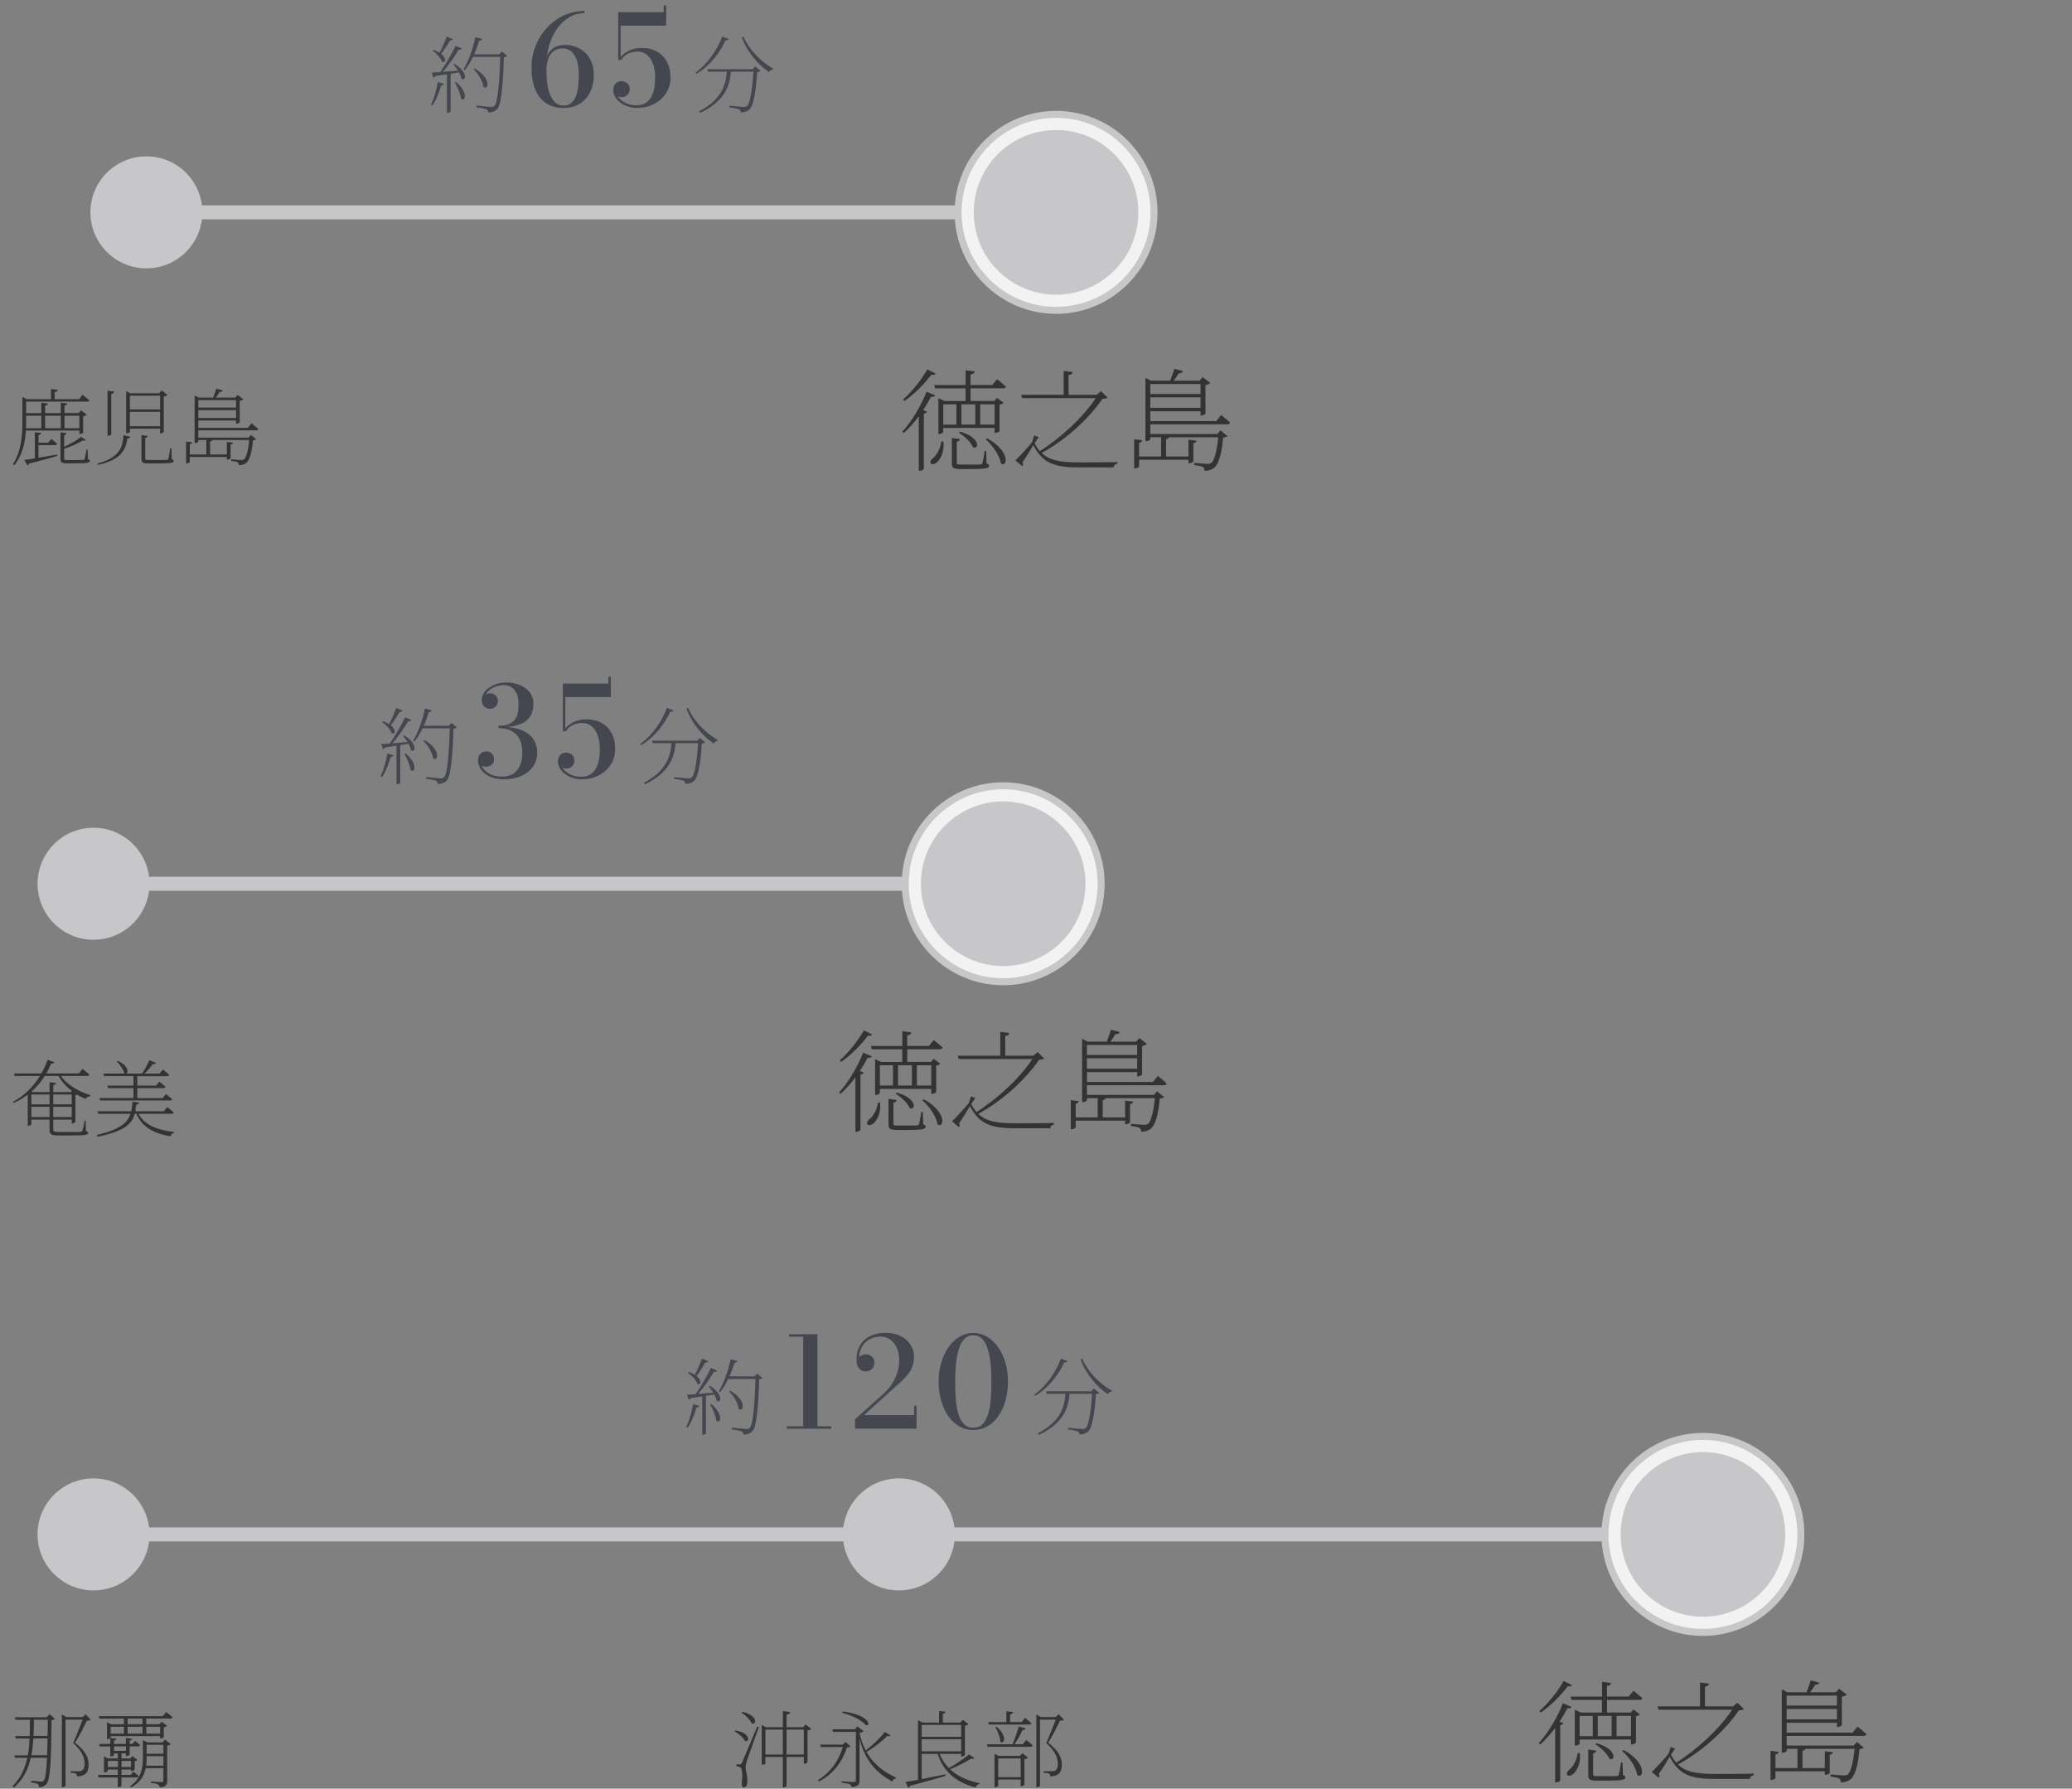 <?xml version="1.0" encoding="UTF-8"?>
<svg id="Layer_2" data-name="Layer 2" xmlns="http://www.w3.org/2000/svg" width="533" height="460" xmlns:xlink="http://www.w3.org/1999/xlink" viewBox="0 0 533 460">
  <rect x="0" y="0" width="533" height="460" fill="#808080" stroke="none"/>
  <defs>
    <clipPath id="clippath">
      <rect width="533" height="460" style="fill: none;"/>
    </clipPath>
  </defs>
  <g id="design">
    <g style="clip-path: url(#clippath);">
      <g>
        <line x1="37.66" y1="54.61" x2="271.99" y2="54.61" style="fill: none; stroke: #c7c7ca; stroke-miterlimit: 10; stroke-width: 3.6px;"/>
        <circle cx="37.66" cy="54.61" r="14.4" style="fill: #c7c7ca;"/>
        <g>
          <path d="M6.65,110.75c-.19,3.02-.84,6.35-2.98,8.9l-.35-.26c2.18-3.33,2.44-7.43,2.44-11.34v-5.98l1.17.6h6.18v-2.61l1.73.19c-.04.3-.26.52-.78.58v1.84h6.27l.91-1.15s1.06.82,1.75,1.45c-.07.22-.28.32-.58.32H6.72v2.96h3.91v-2.68l1.66.19c-.04.28-.24.48-.69.56v1.92h4.04v-2.68l1.66.19c-.04.28-.24.48-.71.56v1.92h3.63l.63-.69,1.47,1.12c-.15.17-.54.35-.93.43v4.15c-.02.13-.52.37-.84.37h-.13v-.89H6.65ZM9.91,117.71c1.45-.24,3.11-.52,4.8-.82l.06.35c-1.69.52-4.08,1.19-7.28,1.97-.09.28-.26.43-.45.47l-.8-1.4c.63-.06,1.58-.22,2.72-.39v-6.72l1.66.19c-.06.26-.24.45-.71.52v1.97h2.48l.82-.97s.93.71,1.49,1.27c-.04.24-.24.32-.52.32h-4.28v3.24ZM6.72,106.91v1.12c0,.67,0,1.36-.04,2.1h3.95v-3.22h-3.91ZM11.6,106.91v3.22h4.04v-3.22h-4.04ZM22.6,118.08c.39.13.5.24.5.43,0,.47-.56.65-3.65.65h-2.18c-1.43,0-1.71-.28-1.71-1.1v-6.89l1.6.22c-.04.24-.26.43-.65.5v3.03c1.58-.73,3.37-1.77,4.32-2.57l1.28.82c-.17.19-.32.24-.78.09-1.06.69-3.05,1.58-4.82,2.14v2.49c0,.35.09.43.89.43h2.03c.95,0,1.71-.02,1.97-.04.24-.02.3-.06.37-.24.11-.3.32-1.4.5-2.49h.28l.07,2.55ZM16.59,106.91v3.22h3.82v-3.22h-3.82Z" style="fill: #333;"/>
          <path d="M25.05,119.22c5.38-1.4,6.61-4.02,6.7-7.3l1.77.39c-.09.32-.32.48-.78.48-.35,2.98-1.75,5.49-7.54,6.78l-.15-.35ZM28.62,111.66c0,.17-.41.43-.78.43h-.17v-11.6l1.73.22c-.06.3-.24.52-.78.58v10.37ZM33.42,111.06c0,.11-.39.37-.8.37h-.17v-10.85l1.06.56h7.45l.65-.73,1.47,1.17c-.15.15-.52.32-.95.41v9.05c-.02.13-.5.41-.82.41h-.13v-1.21h-7.76v.82ZM33.42,101.77v3.52h7.76v-3.52h-7.76ZM41.17,109.61v-3.69h-7.76v3.69h7.76ZM44.17,118.08c.41.13.52.24.52.45,0,.48-.58.65-4,.65h-2.46c-1.53,0-1.84-.28-1.84-1.12v-6.16l1.58.22c-.02.26-.24.45-.61.52v5.27c0,.32.09.41.97.41h2.31c1.15,0,1.97-.02,2.27-.04.26-.02.32-.06.39-.28.13-.35.32-1.53.5-2.74h.32l.04,2.83Z" style="fill: #333;"/>
          <path d="M51.02,110.67v1.88h12.94l.6-.69,1.34,1.1c-.13.15-.41.24-.84.28-.24,3.11-.89,5.16-1.71,5.81-.5.41-1.21.6-1.88.6,0-.28-.09-.58-.35-.76-.26-.15-.99-.28-1.66-.37l.02-.41c.76.07,2.12.2,2.55.2.37,0,.56-.04.78-.22.52-.43,1.04-2.2,1.3-4.93h-9.49c-.07.19-.24.32-.58.37v3.35h4.32v-3.24l1.58.2c-.04.24-.22.41-.63.5v3.46c0,.15-.39.39-.76.39h-.2v-.67h-9.53v1.25c0,.15-.41.41-.78.41h-.17v-5.62l1.56.19c-.04.24-.19.41-.61.5v2.64h4.26v-3.72h-2.07v.39c0,.11-.35.37-.78.37h-.17v-12.23l1.06.56h3.72c.26-.69.61-1.64.82-2.29l1.66.43c-.11.28-.39.43-.82.41-.26.43-.63.97-.97,1.45h4.97l.63-.69,1.47,1.12c-.15.17-.5.32-.93.41v5.49c-.02.11-.52.39-.84.39h-.11v-.84h-9.7v1.9h12.73l.95-1.17s1.06.84,1.71,1.45c-.04.24-.24.35-.54.35h-14.84ZM51.02,102.91v1.92h9.7v-1.92h-9.7ZM60.72,107.49v-2.01h-9.7v2.01h9.7Z" style="fill: #333;"/>
        </g>
        <path d="M271.66,79.81c-13.9,0-25.2-11.3-25.2-25.2s11.3-25.2,25.2-25.2,25.2,11.3,25.2,25.2-11.3,25.2-25.2,25.2Z" style="fill: #f2f2f2; stroke: #c7c7ca; stroke-miterlimit: 10; stroke-width: 1.8px;"/>
        <circle cx="271.66" cy="54.61" r="21.17" style="fill: #c7c7ca;"/>
        <g>
          <path d="M240.6,101.68c-.17.32-.43.43-1.09.35-.52,1.01-1.21,2.19-2.04,3.43l1.01.4c-.12.26-.4.43-.83.52v14.22c-.03.12-.58.49-1.04.49h-.26v-14.02c-1.15,1.53-2.45,3.05-3.86,4.29l-.35-.37c2.62-2.85,5.04-7.2,6.19-10.25l2.27.95ZM240.66,96.07c-.2.32-.43.43-1.07.26-1.47,2.04-4.17,4.9-6.94,6.8l-.35-.38c2.42-2.13,4.98-5.44,6.22-7.75l2.13,1.07ZM242.67,113.57c.32,2.62-.75,4.46-1.55,5.24-.52.49-1.33.81-1.67.37-.26-.35-.03-.86.4-1.24.98-.69,2.1-2.56,2.28-4.41l.55.03ZM248.4,99v-3.77l2.33.29c-.06.4-.37.69-1.07.78v2.71h5.59l1.24-1.5s1.38,1.09,2.28,1.9c-.09.32-.35.46-.75.46h-8.35v3.25h6.13l.66-.81,1.7,1.3c-.2.2-.49.37-1.04.46v6.77c0,.12-.52.49-1.07.49h-.2v-1.27h-13.22v1.07c0,.12-.43.49-1.07.49h-.17v-9.21l1.58.72h5.41v-3.25h-7.83l-.23-.86h8.06ZM242.65,109.2h3.37v-5.21h-3.37v5.21ZM253.79,119.22c.52.14.63.32.63.55,0,.63-.69.86-4.61.86h-2.79c-1.81,0-2.16-.35-2.16-1.38v-6.62l2.07.29c-.03.35-.32.6-.81.69v5.41c0,.37.12.46,1.07.46h2.56c1.24,0,2.16,0,2.48-.03.29-.03.37-.09.46-.32.17-.43.4-1.79.6-3.17h.4l.09,3.25ZM246.96,111.01c5.47,1.5,4.84,4.84,3.31,3.97-.49-1.27-2.22-2.85-3.6-3.69l.29-.29ZM250.88,103.98h-3.57v5.21h3.57v-5.21ZM252.15,103.98v5.21h3.71v-5.21h-3.71ZM253.96,112.74c6.22,3.46,5.1,7.69,3.48,6.42-.26-2.07-2.19-4.69-3.86-6.16l.38-.26Z" style="fill: #333;"/>
          <path d="M284.92,102.23c-.26.23-.58.29-1.3.32-3.37,4.92-9.16,10.37-15.66,13.94,2.1,2.04,5.15,2.42,9.73,2.42,2.25,0,7.4,0,9.73-.09v.43c-.6.09-.92.46-.98.95h-8.84c-6.13,0-9.36-.92-11.78-5.73-.83,1.41-2.07,3.4-2.82,4.46.26.37.2.75,0,.98l-1.81-1.5c1.21-1.15,3.17-3.28,4.32-4.69l.55-1.73,1.15.4-1.07,1.55c.4.81.86,1.5,1.35,2.07,5.44-3.43,11.26-8.81,14.37-13.62h-18.92l-.26-.86h10.94v-6.13l2.33.29c-.06.4-.37.69-1.07.78v5.07h7.23l1.09-.95,1.7,1.64Z" style="fill: #333;"/>
          <path d="M295.9,109.11v2.5h17.25l.81-.92,1.79,1.47c-.17.2-.55.32-1.12.37-.32,4.15-1.18,6.88-2.27,7.75-.66.55-1.61.81-2.5.81,0-.37-.12-.78-.46-1.01-.35-.2-1.32-.37-2.22-.49l.03-.55c1.01.09,2.82.26,3.4.26.49,0,.75-.06,1.04-.29.69-.58,1.38-2.94,1.73-6.56h-12.64c-.09.26-.32.43-.78.49v4.46h5.76v-4.32l2.1.26c-.06.32-.29.55-.83.66v4.61c0,.2-.52.52-1.01.52h-.26v-.89h-12.7v1.67c0,.2-.55.55-1.04.55h-.23v-7.49l2.07.26c-.06.32-.26.55-.81.66v3.51h5.67v-4.95h-2.76v.52c0,.14-.46.49-1.04.49h-.23v-16.3l1.41.75h4.95c.35-.92.81-2.19,1.09-3.05l2.22.58c-.14.38-.52.58-1.09.55-.35.58-.83,1.3-1.3,1.93h6.62l.83-.92,1.96,1.5c-.2.23-.66.43-1.24.55v7.31c-.03.14-.69.52-1.12.52h-.14v-1.12h-12.93v2.53h16.96l1.27-1.55s1.41,1.12,2.27,1.93c-.06.32-.32.46-.72.46h-19.78ZM295.9,98.77v2.56h12.93v-2.56h-12.93ZM308.83,104.88v-2.68h-12.93v2.68h12.93Z" style="fill: #333;"/>
        </g>
        <g>
          <path d="M110.87,26.98c.71-1.51,1.4-3.74,1.75-5.88l1.58.45c-.09.26-.3.45-.73.45-.52,1.84-1.3,3.82-2.25,5.16l-.35-.2ZM116.94,16.43c3.67,2.25,2.81,4.65,1.75,3.8-.09-.5-.32-1.06-.63-1.62-.65.11-1.36.24-2.14.35v9.66c0,.11-.37.39-.82.39h-.13v-9.9c-.91.15-1.9.28-2.98.43-.11.26-.3.41-.52.43l-.41-1.3c.52-.02,1.27-.06,2.2-.13,1.36-1.99,2.98-4.71,3.93-6.74l1.6.67c-.11.24-.41.41-.84.35-.95,1.66-2.53,3.91-4.04,5.68,1.15-.09,2.49-.22,3.89-.35-.37-.58-.78-1.14-1.15-1.58l.28-.15ZM116.53,10.04c-.09.22-.35.41-.78.37-.65,1.19-1.49,2.49-2.25,3.44,1.53,1.23,1.04,2.51.19,1.99-.3-.95-1.45-2.14-2.4-2.79l.24-.22c.63.22,1.15.48,1.53.74.63-1.15,1.3-2.7,1.84-4.15l1.62.63ZM117.33,21.08c3.28,2.79,2.31,5.25,1.27,4.28-.15-1.27-.95-3.02-1.58-4.15l.3-.13ZM130.51,14.38c-.15.17-.43.28-.89.32-.17,6.37-.63,11.99-1.64,13.25-.56.67-1.43.99-2.4.99,0-.3-.09-.63-.41-.8-.37-.19-1.6-.41-2.59-.56l.04-.43c1.14.13,3.15.35,3.67.35s.67-.06.93-.32c.84-.82,1.28-6.35,1.45-12.55h-7c-.63,1.3-1.34,2.48-2.1,3.41l-.32-.22c1.23-2.05,2.38-5.19,3.03-8.27l1.75.47c-.09.24-.32.45-.76.45-.37,1.19-.8,2.38-1.3,3.5h6.48l.65-.73,1.4,1.15ZM122.14,17.64c4.45,2.55,3.46,5.73,2.2,4.69-.13-1.49-1.38-3.41-2.49-4.52l.28-.17Z" style="fill: #444650;"/>
          <path d="M144.87,27.76c-1.66,0-3.1-.39-4.32-1.17-1.22-.78-2.16-1.94-2.82-3.48-.66-1.54-1-3.44-1-5.71,0-1.97.35-3.83,1.04-5.58s1.67-3.31,2.91-4.66c1.24-1.35,2.68-2.41,4.32-3.18,1.64-.77,3.41-1.16,5.31-1.16v.58c-1.42,0-2.71.35-3.9,1.06s-2.21,1.67-3.07,2.88c-.86,1.21-1.53,2.57-2,4.09s-.7,3.09-.7,4.71l-.08,2.22c0,1.13.08,2.23.23,3.28.16,1.05.41,1.99.75,2.81.35.82.8,1.47,1.35,1.96.56.49,1.24.73,2.07.73s1.49-.22,2-.66c.51-.44.91-1.03,1.19-1.77.28-.74.48-1.57.58-2.5.11-.93.16-1.88.16-2.85,0-1.51-.17-2.78-.49-3.8-.33-1.02-.8-1.79-1.43-2.32-.62-.52-1.37-.79-2.26-.79s-1.7.24-2.32.71c-.62.47-1.08,1.15-1.39,2.03-.3.88-.45,1.94-.45,3.17h-.54c0-1.3.17-2.46.51-3.48.34-1.03.91-1.84,1.71-2.43s1.89-.89,3.27-.89c.84,0,1.69.15,2.54.45s1.63.76,2.34,1.38,1.29,1.43,1.72,2.41c.43.98.65,2.17.65,3.55,0,1.62-.31,3.06-.94,4.33-.63,1.27-1.53,2.27-2.7,3-1.17.73-2.59,1.09-4.25,1.09Z" style="fill: #444650;"/>
          <path d="M163.94,27.76c-1.13,0-2.17-.21-3.11-.64-.94-.43-1.69-.99-2.24-1.69-.56-.7-.83-1.46-.83-2.28,0-.73.2-1.3.61-1.69.4-.39.9-.58,1.5-.58.5,0,.97.17,1.43.5.45.33.68.86.68,1.57,0,.43-.1.8-.3,1.1-.2.3-.46.54-.78.7-.32.17-.66.25-1.03.25-.25,0-.49-.05-.74-.15s-.46-.24-.66-.41-.36-.37-.49-.6-.19-.46-.19-.7h.63c0,.51.13,1,.4,1.47.27.48.65.9,1.13,1.27.48.37,1.04.67,1.67.88.63.22,1.31.32,2.05.32,1.02,0,1.84-.21,2.48-.63.64-.42,1.13-.98,1.47-1.68.35-.7.59-1.46.72-2.29.13-.83.2-1.65.2-2.46,0-1.33-.18-2.5-.54-3.52-.36-1.02-.88-1.81-1.56-2.38s-1.48-.86-2.42-.86c-.78,0-1.45.11-2.02.34-.57.23-1.03.5-1.38.83-.36.32-.62.64-.79.94h-.6c.17-.4.51-.83,1-1.3.5-.47,1.15-.88,1.97-1.22s1.8-.52,2.96-.52c1.45,0,2.72.3,3.82.92,1.1.61,1.96,1.49,2.58,2.63s.92,2.53.92,4.15c0,1.05-.21,2.04-.62,2.97-.42.93-1.01,1.75-1.77,2.46-.77.71-1.67,1.26-2.71,1.67-1.04.4-2.18.61-3.43.61ZM159.02,15.4V3.13h11.71v-1.77h.63v5.23h-11.71v8.8h-.63Z" style="fill: #444650;"/>
          <path d="M187.47,10.04c-.11.26-.28.37-.82.3-1.3,2.92-3.89,6.5-7.5,8.64l-.24-.3c3.22-2.29,5.73-6.09,6.85-9.27l1.71.63ZM194.26,17.08l1.4,1.15c-.15.15-.43.26-.89.3-.26,4.56-.91,8.56-1.9,9.53-.56.58-1.43.86-2.33.84,0-.28-.11-.61-.43-.78-.37-.17-1.56-.39-2.51-.52l.02-.41c1.12.11,3.11.3,3.63.3.47,0,.69-.04.95-.28.78-.67,1.34-4.45,1.6-8.77h-5.77c-.35,3.5-1.43,7.52-7.89,10.57l-.3-.37c5.96-3.13,6.89-7.02,7.13-10.2h-4.82l-.19-.63h11.65l.65-.73ZM191.25,9.37c1.32,3.31,4.62,6.63,7.65,8.28l-.06.22c-.41,0-.78.24-.99.69-2.87-1.9-5.75-5.34-7-8.97l.41-.22Z" style="fill: #444650;"/>
        </g>
      </g>
      <g>
        <line x1="24.06" y1="227.28" x2="258.4" y2="227.28" style="fill: none; stroke: #c7c7ca; stroke-miterlimit: 10; stroke-width: 3.6px;"/>
        <circle cx="24.06" cy="227.28" r="14.4" style="fill: #c7c7ca;"/>
        <g>
          <path d="M18.45,288.92v-.99h-4.75v2.48c0,.54.15.71,1.34.71h2.85c1.4,0,2.44,0,2.81-.04.28-.04.39-.11.48-.28.15-.28.37-1.4.58-2.61h.28l.07,2.7c.45.13.58.24.58.43,0,.56-.76.69-4.78.69h-2.94c-1.77,0-2.23-.35-2.23-1.4v-2.68h-4.67v1.23c0,.09-.35.37-.8.37h-.13v-8.02c-1.06.82-2.27,1.53-3.63,2.14l-.22-.26c3.07-1.62,5.36-4.06,6.98-6.68H3.8l-.19-.65h7.04c.65-1.17,1.19-2.33,1.58-3.5l1.75.6c-.13.28-.41.41-.82.37-.35.84-.76,1.69-1.25,2.53h8.4l.93-1.17s1.06.82,1.75,1.47c-.07.24-.26.35-.56.35h-6.74c1.58,2.35,4.82,4.15,7.58,4.93l-.04.26c-.54.04-.99.26-1.15.71-.78-.28-1.53-.65-2.25-1.1-.13.06-.28.11-.43.13v6.87c-.02.13-.5.41-.82.41h-.13ZM8.08,284.01h4.67v-2.53h-4.67v2.53ZM12.74,287.27v-2.64h-4.67v2.64h4.67ZM11.51,276.71c-.89,1.43-2.03,2.81-3.41,4.02l.24.13h4.41v-2.55l1.69.22c-.04.26-.26.48-.73.54v1.79h4.56l.24-.26c-1.4-1.06-2.59-2.38-3.44-3.89h-3.54ZM13.7,284.01h4.75v-2.53h-4.75v2.53ZM18.45,287.27v-2.64h-4.75v2.64h4.75Z" style="fill: #333;"/>
          <path d="M35.62,286.43c1.58,2.87,4.65,4.17,9.18,4.69l-.02.22c-.45.06-.78.39-.91.89-4.56-.82-7.28-2.38-8.77-5.79h-.43c-.73,2.64-2.74,4.49-9.55,5.9l-.19-.45c5.81-1.41,7.87-3.05,8.64-5.45h-8.32l-.19-.65h8.71c.15-.76.24-1.56.28-2.46l1.75.22c-.04.28-.28.52-.76.56-.06.58-.13,1.14-.22,1.68h7.3l.91-1.08s1.02.8,1.66,1.38c-.06.24-.26.35-.56.35h-8.51ZM34.34,282.39v-2.55h-6.55l-.15-.65h6.7v-2.44h-7.54l-.19-.65h5.62c-.11-.02-.22-.06-.32-.15-.19-.97-1.12-2.25-1.88-2.98l.26-.15c2.87,1.3,2.81,3.13,2.12,3.28h4.13c.69-1.01,1.4-2.38,1.88-3.41l1.71.63c-.11.24-.39.39-.84.35-.52.74-1.32,1.66-2.1,2.44h3.82l.89-1.06s.99.76,1.62,1.36c-.04.24-.24.35-.54.35h-7.67v2.44h4.84l.84-1.04s.97.76,1.58,1.34c-.06.24-.26.35-.56.35h-6.7v2.55h6.55l.84-1.04s.99.76,1.62,1.34c-.06.22-.26.32-.56.32h-18l-.19-.63h8.79Z" style="fill: #333;"/>
        </g>
        <path d="M258.06,252.48c-13.9,0-25.2-11.3-25.2-25.2s11.3-25.2,25.2-25.2,25.2,11.3,25.2,25.2-11.3,25.2-25.2,25.2Z" style="fill: #f2f2f2; stroke: #c7c7ca; stroke-miterlimit: 10; stroke-width: 1.8px;"/>
        <circle cx="258.06" cy="227.28" r="21.17" style="fill: #c7c7ca;"/>
        <g>
          <path d="M224.3,271.66c-.17.32-.43.43-1.09.35-.52,1.01-1.21,2.19-2.04,3.43l1.01.4c-.12.26-.4.43-.83.52v14.22c-.03.12-.58.49-1.04.49h-.26v-14.02c-1.15,1.53-2.45,3.05-3.86,4.29l-.35-.37c2.62-2.85,5.04-7.2,6.19-10.25l2.27.95ZM224.36,266.04c-.2.32-.43.43-1.07.26-1.47,2.04-4.17,4.9-6.94,6.8l-.35-.38c2.42-2.13,4.98-5.44,6.22-7.75l2.13,1.07ZM226.38,283.55c.32,2.62-.75,4.46-1.55,5.24-.52.49-1.33.81-1.67.37-.26-.35-.03-.86.4-1.24.98-.69,2.1-2.56,2.28-4.41l.55.03ZM232.11,268.98v-3.77l2.33.29c-.06.4-.37.69-1.07.78v2.71h5.59l1.24-1.5s1.38,1.09,2.28,1.9c-.09.32-.35.46-.75.46h-8.35v3.25h6.13l.66-.81,1.7,1.3c-.2.2-.49.37-1.04.46v6.77c0,.12-.52.49-1.07.49h-.2v-1.27h-13.22v1.07c0,.12-.43.49-1.07.49h-.17v-9.21l1.58.72h5.41v-3.25h-7.83l-.23-.86h8.06ZM226.35,279.17h3.37v-5.21h-3.37v5.21ZM237.49,289.19c.52.14.63.32.63.55,0,.63-.69.86-4.61.86h-2.79c-1.81,0-2.16-.35-2.16-1.38v-6.62l2.07.29c-.03.35-.32.6-.81.69v5.41c0,.37.12.46,1.07.46h2.56c1.24,0,2.16,0,2.48-.03.29-.03.37-.09.46-.32.17-.43.4-1.79.6-3.17h.4l.09,3.25ZM230.67,280.98c5.47,1.5,4.84,4.84,3.31,3.97-.49-1.27-2.22-2.85-3.6-3.69l.29-.29ZM234.58,273.96h-3.57v5.21h3.57v-5.21ZM235.85,273.96v5.21h3.71v-5.21h-3.71ZM237.66,282.71c6.22,3.46,5.1,7.69,3.48,6.42-.26-2.07-2.19-4.69-3.86-6.16l.38-.26Z" style="fill: #333;"/>
          <path d="M268.62,272.2c-.26.23-.58.29-1.3.32-3.37,4.92-9.16,10.37-15.66,13.94,2.1,2.04,5.15,2.42,9.73,2.42,2.25,0,7.4,0,9.73-.09v.43c-.6.09-.92.46-.98.95h-8.84c-6.13,0-9.36-.92-11.78-5.73-.83,1.41-2.07,3.4-2.82,4.46.26.37.2.75,0,.98l-1.81-1.5c1.21-1.15,3.17-3.28,4.32-4.69l.55-1.73,1.15.4-1.07,1.55c.4.81.86,1.5,1.35,2.07,5.44-3.43,11.26-8.81,14.37-13.62h-18.92l-.26-.86h10.94v-6.13l2.33.29c-.06.4-.37.69-1.07.78v5.07h7.23l1.09-.95,1.7,1.64Z" style="fill: #333;"/>
          <path d="M279.6,279.08v2.5h17.25l.81-.92,1.79,1.47c-.17.2-.55.32-1.12.37-.32,4.15-1.18,6.88-2.27,7.75-.66.55-1.61.81-2.5.81,0-.37-.12-.78-.46-1.01-.35-.2-1.32-.37-2.22-.49l.03-.55c1.01.09,2.82.26,3.4.26.49,0,.75-.06,1.04-.29.69-.58,1.38-2.94,1.73-6.56h-12.64c-.09.26-.32.43-.78.49v4.46h5.76v-4.32l2.1.26c-.06.32-.29.55-.83.66v4.61c0,.2-.52.52-1.01.52h-.26v-.89h-12.7v1.67c0,.2-.55.55-1.04.55h-.23v-7.49l2.07.26c-.06.32-.26.55-.81.66v3.51h5.67v-4.95h-2.76v.52c0,.14-.46.49-1.04.49h-.23v-16.3l1.41.75h4.95c.35-.92.81-2.19,1.09-3.05l2.22.58c-.14.38-.52.58-1.09.55-.35.58-.83,1.3-1.3,1.93h6.62l.83-.92,1.96,1.5c-.2.23-.66.43-1.24.55v7.31c-.03.14-.69.52-1.12.52h-.14v-1.12h-12.93v2.53h16.96l1.27-1.55s1.41,1.12,2.27,1.93c-.06.32-.32.46-.72.46h-19.78ZM279.6,268.75v2.56h12.93v-2.56h-12.93ZM292.53,274.85v-2.68h-12.93v2.68h12.93Z" style="fill: #333;"/>
        </g>
        <g>
          <path d="M97.9,199.65c.71-1.51,1.4-3.74,1.75-5.88l1.58.45c-.09.26-.3.45-.73.45-.52,1.84-1.3,3.82-2.25,5.16l-.35-.2ZM103.97,189.11c3.67,2.25,2.81,4.65,1.75,3.8-.09-.5-.32-1.06-.63-1.62-.65.11-1.36.24-2.14.35v9.66c0,.11-.37.39-.82.39h-.13v-9.9c-.91.15-1.9.28-2.98.43-.11.26-.3.41-.52.43l-.41-1.3c.52-.02,1.27-.06,2.2-.13,1.36-1.99,2.98-4.71,3.93-6.74l1.6.67c-.11.24-.41.41-.84.35-.95,1.66-2.53,3.91-4.04,5.68,1.15-.09,2.49-.22,3.89-.35-.37-.58-.78-1.14-1.15-1.58l.28-.15ZM103.56,182.71c-.09.22-.35.41-.78.37-.65,1.19-1.49,2.49-2.25,3.44,1.53,1.23,1.04,2.51.19,1.99-.3-.95-1.45-2.14-2.4-2.79l.24-.22c.63.22,1.14.48,1.53.74.63-1.15,1.3-2.7,1.84-4.15l1.62.63ZM104.36,193.75c3.28,2.79,2.31,5.25,1.27,4.28-.15-1.27-.95-3.02-1.58-4.15l.3-.13ZM117.54,187.06c-.15.17-.43.28-.89.32-.17,6.37-.63,11.99-1.64,13.25-.56.67-1.43.99-2.4.99,0-.3-.09-.63-.41-.8-.37-.19-1.6-.41-2.59-.56l.04-.43c1.14.13,3.15.35,3.67.35s.67-.06.93-.32c.84-.82,1.28-6.35,1.45-12.55h-7c-.63,1.3-1.34,2.48-2.1,3.41l-.32-.22c1.23-2.05,2.38-5.19,3.03-8.27l1.75.47c-.09.24-.32.45-.76.45-.37,1.19-.8,2.38-1.3,3.5h6.48l.65-.73,1.4,1.15ZM109.18,190.32c4.45,2.55,3.46,5.73,2.2,4.69-.13-1.49-1.38-3.41-2.49-4.52l.28-.17Z" style="fill: #444650;"/>
          <path d="M129.87,200.43c-1.58,0-2.87-.24-3.89-.72-1.02-.48-1.77-1.09-2.27-1.84-.5-.75-.75-1.52-.75-2.33,0-.72.21-1.29.62-1.69.42-.4.93-.61,1.55-.61.55,0,1.02.18,1.39.54s.57.85.57,1.49c0,.39-.1.73-.29,1.01s-.45.51-.76.67-.65.24-1,.24-.69-.07-1-.22c-.31-.15-.56-.34-.75-.59-.19-.25-.29-.53-.29-.84h.62c0,.75.23,1.44.68,2.07.45.64,1.09,1.15,1.92,1.54.83.39,1.8.58,2.91.58,1.23,0,2.23-.28,3-.83.77-.56,1.34-1.3,1.7-2.24.36-.93.54-1.96.54-3.09,0-.65-.08-1.34-.23-2.07-.15-.73-.44-1.41-.88-2.05-.43-.64-1.05-1.16-1.86-1.57-.81-.41-1.87-.62-3.19-.62v-.39c1.96,0,3.58.18,4.87.54,1.29.36,2.31.86,3.05,1.48.75.63,1.27,1.34,1.59,2.15.31.81.47,1.66.47,2.56,0,1.05-.22,1.99-.65,2.84-.43.84-1.03,1.56-1.8,2.15-.77.59-1.65,1.04-2.66,1.35-1,.31-2.08.47-3.22.47ZM128.21,187.05v-.39c1.23,0,2.2-.18,2.9-.53.7-.36,1.22-.82,1.55-1.39.33-.57.53-1.19.62-1.85.08-.66.12-1.29.12-1.9,0-.68-.08-1.31-.24-1.9-.16-.58-.41-1.09-.73-1.53-.32-.44-.72-.78-1.2-1.01-.48-.24-1.02-.36-1.64-.36s-1.2.09-1.79.28-1.13.45-1.61.79c-.49.35-.88.75-1.17,1.22s-.45.99-.45,1.56h-.62c0-.37.11-.68.32-.94.22-.26.48-.46.8-.59.32-.13.63-.2.95-.2.36,0,.69.08,1,.23.31.15.57.37.76.66s.29.64.29,1.06c0,.46-.11.85-.32,1.15-.22.3-.48.52-.8.66-.32.14-.63.21-.93.21-.37,0-.71-.09-1.03-.26s-.58-.43-.78-.76c-.2-.33-.3-.74-.3-1.21,0-.6.17-1.18.5-1.73.33-.55.8-1.03,1.39-1.45.59-.42,1.27-.75,2.02-.99.75-.24,1.54-.36,2.36-.36.91,0,1.78.12,2.62.35s1.59.58,2.25,1.03c.66.45,1.19,1.02,1.58,1.7.39.68.58,1.47.58,2.37,0,.81-.12,1.58-.37,2.31-.24.73-.69,1.38-1.33,1.95s-1.55,1.02-2.74,1.34-2.71.49-4.58.49Z" style="fill: #444650;"/>
          <path d="M149.71,200.43c-1.13,0-2.17-.21-3.11-.64-.94-.43-1.69-.99-2.24-1.69-.56-.7-.83-1.46-.83-2.28,0-.73.2-1.3.61-1.69.4-.39.9-.58,1.5-.58.5,0,.97.17,1.43.5.45.33.68.86.68,1.57,0,.43-.1.8-.3,1.1-.2.3-.46.54-.78.7-.32.17-.66.25-1.03.25-.25,0-.49-.05-.74-.15s-.46-.24-.66-.41-.36-.37-.49-.6-.19-.46-.19-.7h.63c0,.51.13,1,.4,1.47.27.48.65.9,1.13,1.27.48.37,1.04.67,1.67.88.63.22,1.31.32,2.05.32,1.02,0,1.84-.21,2.48-.63.64-.42,1.13-.98,1.47-1.68.35-.7.59-1.46.72-2.29.13-.83.2-1.65.2-2.46,0-1.33-.18-2.5-.54-3.52-.36-1.02-.88-1.81-1.56-2.38s-1.48-.86-2.42-.86c-.78,0-1.45.11-2.02.34-.57.23-1.03.5-1.38.83-.36.32-.62.64-.79.94h-.6c.17-.4.51-.83,1-1.3.5-.47,1.15-.88,1.97-1.22s1.8-.52,2.96-.52c1.45,0,2.72.3,3.82.92,1.1.61,1.96,1.49,2.58,2.63s.92,2.53.92,4.15c0,1.05-.21,2.04-.62,2.97-.42.93-1.01,1.75-1.77,2.46-.77.71-1.67,1.26-2.71,1.67-1.04.4-2.18.61-3.43.61ZM144.79,188.07v-12.26h11.71v-1.77h.63v5.23h-11.71v8.8h-.63Z" style="fill: #444650;"/>
          <path d="M173.24,182.71c-.11.26-.28.37-.82.3-1.3,2.92-3.89,6.5-7.5,8.64l-.24-.3c3.22-2.29,5.73-6.09,6.85-9.27l1.71.63ZM180.03,189.76l1.4,1.15c-.15.15-.43.26-.89.3-.26,4.56-.91,8.56-1.9,9.53-.56.58-1.43.86-2.33.84,0-.28-.11-.61-.43-.78-.37-.17-1.56-.39-2.51-.52l.02-.41c1.12.11,3.11.3,3.63.3.48,0,.69-.04.95-.28.78-.67,1.34-4.45,1.6-8.77h-5.77c-.35,3.5-1.43,7.52-7.89,10.57l-.3-.37c5.96-3.13,6.89-7.02,7.13-10.2h-4.82l-.19-.63h11.65l.65-.73ZM177.02,182.04c1.32,3.31,4.62,6.63,7.65,8.28l-.06.22c-.41,0-.78.24-.99.69-2.87-1.9-5.75-5.34-7-8.97l.41-.22Z" style="fill: #444650;"/>
        </g>
      </g>
      <g>
        <line x1="24.06" y1="394.61" x2="438.4" y2="394.61" style="fill: none; stroke: #c7c7ca; stroke-miterlimit: 10; stroke-width: 3.6px;"/>
        <circle cx="24.06" cy="394.61" r="14.4" style="fill: #c7c7ca;"/>
        <g>
          <path d="M12.7,440.84l1.45,1.19c-.17.17-.43.28-.89.35-.07,9.81-.32,14.93-1.15,16.21-.48.73-1.3,1.06-2.07,1.06,0-.32-.04-.63-.32-.84-.26-.15-.99-.32-1.71-.43l.02-.43c.84.09,2.05.22,2.46.22.45,0,.56-.04.78-.3.43-.5.69-2.44.82-5.81h-4.17c-.65,2.92-1.9,5.51-4.34,7.67l-.35-.37c2.1-2.1,3.2-4.58,3.78-7.3h-3.13l-.19-.63h3.46c.26-1.38.39-2.83.45-4.32h-3.54l-.19-.65h3.78c.04-1.36.04-2.77.06-4.17h-3.72l-.19-.65h8.25l.65-.78ZM12.12,451.4c.06-1.25.09-2.7.11-4.32h-3.65c-.09,1.49-.24,2.94-.5,4.32h4.04ZM8.73,442.26c-.02,1.43-.04,2.81-.11,4.17h3.63c.02-1.28.02-2.68.04-4.17h-3.57ZM23.33,442.28c-.15.17-.48.22-.97.22-.71,1.47-2.16,4.32-3.05,5.7,2.55,1.92,3.48,3.76,3.48,5.53.02,2.1-.78,3-2.96,3.13,0-.35-.11-.58-.3-.71-.22-.13-.76-.22-1.4-.26v-.37h2.25c.26,0,.41-.02.63-.13.5-.26.76-.78.76-1.79,0-1.73-.84-3.46-2.96-5.34.65-1.4,1.73-4.15,2.44-6.01h-4.39v17c0,.09-.35.39-.82.39h-.13v-18.71l1.21.67h4.13l.76-.73,1.34,1.4Z" style="fill: #333;"/>
          <path d="M42.75,440.27s.99.78,1.66,1.36c-.07.24-.28.35-.56.35h-6.22v1.45h3.37l.6-.63,1.38,1.04c-.13.15-.47.32-.84.39v2.51c-.02.13-.5.39-.82.39h-.13v-.65h-12.73v.45s0,.02-.02.04l1.51.19c-.04.22-.22.39-.63.48v.86h3.07v-1.53l1.6.19c-.04.24-.22.41-.63.48v.86h.71l.69-.78s.76.58,1.27,1.06c-.04.24-.24.35-.54.35h-2.14v2.07c0,.15-.41.39-.78.39h-.19v-.67h-1.12v1.3h2.25l.58-.6,1.27.99c-.11.13-.41.3-.71.35v2.12c-.02.13-.52.39-.84.39h-.13v-.39h-2.42v1.38h2.35l.71-.82s.82.61,1.34,1.12c-.04.24-.24.35-.54.35h-3.87v2.14c0,.11-.35.37-.82.37h-.13v-2.51h-4.93l-.17-.65h5.1v-1.38h-2.59v.39c0,.09-.43.32-.82.32h-.15v-4.08l1.06.52h2.51v-1.3h-.99v.39c0,.15-.39.39-.76.39h-.19v-2.57h-2.72l-.17-.63h2.9v-1.47c-.15.11-.45.22-.71.22h-.15v-4.34l1.08.52h3.28v-1.45h-6.31l-.19-.63h16.49l.89-1.08ZM30.33,454.43v-1.56h-2.59v1.56h2.59ZM28.47,445.85h3.41v-1.77h-3.41v1.77ZM29.33,449.13v1.15h3.07v-1.15h-3.07ZM31.28,452.87v1.56h2.42v-1.56h-2.42ZM36.66,441.98h-3.82v1.45h3.82v-1.45ZM32.83,445.85h3.82v-1.77h-3.82v1.77ZM42.38,447.36l1.56,1.19c-.13.15-.52.32-.93.39v9.03c0,.91-.19,1.53-1.88,1.71-.07-.3-.19-.58-.48-.76-.3-.17-.89-.32-1.82-.41v-.37s2.2.17,2.68.17c.43,0,.52-.13.52-.45v-3.13h-4.54c-.37,1.84-1.34,3.63-3.74,4.95l-.28-.32c2.81-1.99,3.28-4.49,3.28-7.24v-4.62l1.17.6h3.91l.54-.73ZM42.04,454.1v-2.46h-4.32v.45c0,.65-.02,1.34-.11,2.01h4.43ZM37.63,444.08v1.77h3.56v-1.77h-3.56ZM37.71,448.72v2.29h4.32v-2.29h-4.32Z" style="fill: #333;"/>
        </g>
        <circle cx="231.23" cy="394.61" r="14.4" style="fill: #c7c7ca;"/>
        <g>
          <path d="M189.17,445.03c4.1.65,3.67,3.28,2.4,2.64-.39-.86-1.6-1.88-2.62-2.4l.22-.24ZM195.22,444.14c-.93,2.68-2.79,7.71-3.09,8.69-.19.65-.32,1.27-.32,1.79,0,.89.52,1.97.43,3.67-.04.86-.35,1.36-.93,1.36-.37,0-.5-.43-.5-1.06.26-2.18.11-3.76-.35-4.06-.26-.2-.54-.24-1.02-.28v-.5h.93c.22,0,.3-.02.5-.45q.35-.73,3.91-9.27l.43.11ZM190.95,440.25c4.21.89,3.65,3.61,2.36,2.92-.32-.95-1.58-2.1-2.57-2.7l.22-.22ZM208.68,444.6c-.15.17-.52.35-.95.43v8.15c-.02.13-.5.41-.82.41h-.13v-1.75h-4.45v7.39c0,.22-.43.45-.73.45h-.22v-7.84h-4.49v1.66c0,.11-.39.35-.8.35h-.15v-10.22l1.06.56h4.39v-4.13l1.88.22c-.09.37-.28.63-.93.69v3.22h4.23l.65-.71,1.47,1.12ZM201.38,451.21v-6.4h-4.49v6.4h4.49ZM206.78,451.21v-6.4h-4.45v6.4h4.45Z" style="fill: #333;"/>
          <path d="M218.77,449.13c-.17.17-.39.24-.89.26-1.15,3.46-3.26,6.72-7.22,8.75l-.22-.35c3.26-1.99,5.4-5.16,6.37-8.49h-5.66l-.19-.63h5.81l.76-.69,1.23,1.14ZM229.1,446.28c-.15.22-.35.28-.82.13-1.19,1.23-3.35,2.94-5.38,4.13,1.9,3.37,4.73,5.32,7.61,6.61l-.04.22c-.43.02-.78.32-.95.8-3.8-2.1-6.91-5.03-8.41-11.04v10.78c0,.84-.19,1.49-2.03,1.69-.07-.3-.2-.56-.5-.73-.37-.17-1.02-.3-2.07-.41v-.37s2.53.22,3.05.22c.48,0,.61-.15.61-.54v-12.38h-5.88l-.19-.65h5.83l.58-.76,1.64,1.21c-.15.19-.56.39-1.04.47v.07c.37,1.71.91,3.18,1.6,4.45,1.79-1.36,3.85-3.37,4.88-4.77l1.51.89ZM216.76,440.14c7.22.95,7.28,3.95,5.94,3.5-.86-1.02-3.05-2.4-6.03-3.13l.09-.37Z" style="fill: #333;"/>
          <path d="M250.67,452.16c-.15.22-.35.26-.8.09-1.25.8-3.5,1.95-5.47,2.77,1.9,1.77,4.47,2.94,7.61,3.57l-.04.22c-.48.04-.84.37-1.02.89-5.01-1.36-8.23-4-9.74-8.64h-4.11v6.48c1.79-.35,3.91-.78,6.07-1.23l.09.39c-2.23.63-5.19,1.53-9.14,2.55-.09.26-.28.43-.48.5l-.71-1.47c.73-.11,1.86-.3,3.22-.56v-15.3l1.21.58h4.21v-2.96l1.66.17c-.04.28-.24.47-.71.56v2.23h4.52l.65-.71,1.45,1.12c-.13.17-.5.35-.93.43v7.54c-.02.13-.52.37-.82.37h-.13v-.69h-5.55c.56,1.43,1.36,2.64,2.38,3.65,1.79-1.01,4.02-2.51,5.19-3.52l1.41.99ZM237.1,443.6v3.07h10.16v-3.07h-10.16ZM237.1,450.39h10.16v-3.09h-10.16v3.09Z" style="fill: #333;"/>
          <path d="M263.98,447.47s1.04.8,1.66,1.4c-.06.24-.26.35-.56.35h-11.04l-.17-.63h6.59c.56-1.34,1.23-3.22,1.62-4.6l1.77.52c-.09.24-.35.43-.8.41-.5,1.08-1.3,2.51-2.07,3.67h2.12l.89-1.12ZM254.19,442.89h4.69v-2.79l1.75.19c-.04.3-.28.52-.8.58v2.01h2.96l.89-1.1s1.02.8,1.64,1.38c-.06.24-.26.35-.54.35h-10.41l-.17-.63ZM262.98,450.88l1.47,1.12c-.13.17-.52.35-.93.43v6.55c-.02.13-.5.39-.82.39h-.13v-1.71h-5.79v1.62c0,.09-.37.35-.78.35h-.17v-8.58l1.06.52h5.47l.63-.69ZM256.37,444.1c2.92,2.42,1.86,4.71.93,3.8-.02-1.17-.67-2.72-1.23-3.67l.3-.13ZM262.57,457.04v-4.82h-5.79v4.82h5.79ZM273.66,442.28c-.15.17-.48.22-.97.22-.71,1.47-2.16,4.32-3.05,5.7,2.57,1.92,3.5,3.76,3.5,5.53.02,2.1-.78,3-2.98,3.13,0-.35-.09-.58-.28-.71-.22-.13-.78-.22-1.43-.26v-.37h2.27c.26,0,.41-.02.63-.13.5-.26.76-.78.76-1.79,0-1.73-.84-3.46-2.98-5.34.65-1.4,1.73-4.15,2.44-6.01h-4.04v17c0,.11-.35.39-.82.39h-.13v-18.71l1.21.67h3.78l.76-.73,1.34,1.4Z" style="fill: #333;"/>
        </g>
        <path d="M438.06,419.81c-13.9,0-25.2-11.3-25.2-25.2s11.3-25.2,25.2-25.2,25.2,11.3,25.2,25.2-11.3,25.2-25.2,25.2Z" style="fill: #f2f2f2; stroke: #c7c7ca; stroke-miterlimit: 10; stroke-width: 1.8px;"/>
        <circle cx="438.06" cy="394.61" r="21.17" style="fill: #c7c7ca;"/>
        <g>
          <path d="M404.3,438.98c-.17.32-.43.43-1.09.35-.52,1.01-1.21,2.19-2.04,3.43l1.01.4c-.12.26-.4.43-.83.52v14.22c-.03.12-.58.49-1.04.49h-.26v-14.02c-1.15,1.53-2.45,3.05-3.86,4.29l-.35-.37c2.62-2.85,5.04-7.2,6.19-10.25l2.27.95ZM404.36,433.37c-.2.32-.43.43-1.07.26-1.47,2.04-4.17,4.9-6.94,6.8l-.35-.38c2.42-2.13,4.98-5.44,6.22-7.75l2.13,1.07ZM406.38,450.87c.32,2.62-.75,4.46-1.55,5.24-.52.49-1.33.81-1.67.37-.26-.35-.03-.86.4-1.24.98-.69,2.1-2.56,2.28-4.41l.55.03ZM412.11,436.3v-3.77l2.33.29c-.06.4-.37.69-1.07.78v2.71h5.59l1.24-1.5s1.38,1.09,2.28,1.9c-.09.32-.35.46-.75.46h-8.35v3.25h6.13l.66-.81,1.7,1.3c-.2.2-.49.37-1.04.46v6.77c0,.12-.52.49-1.07.49h-.2v-1.27h-13.22v1.07c0,.12-.43.49-1.07.49h-.17v-9.21l1.58.72h5.41v-3.25h-7.83l-.23-.86h8.06ZM406.35,446.5h3.37v-5.21h-3.37v5.21ZM417.49,456.52c.52.14.63.32.63.55,0,.63-.69.86-4.61.86h-2.79c-1.81,0-2.16-.35-2.16-1.38v-6.62l2.07.29c-.03.35-.32.6-.81.69v5.41c0,.37.12.46,1.07.46h2.56c1.24,0,2.16,0,2.48-.03.29-.03.37-.09.46-.32.17-.43.4-1.79.6-3.17h.4l.09,3.25ZM410.67,448.31c5.47,1.5,4.84,4.84,3.31,3.97-.49-1.27-2.22-2.85-3.6-3.69l.29-.29ZM414.58,441.28h-3.57v5.21h3.57v-5.21ZM415.85,441.28v5.21h3.71v-5.21h-3.71ZM417.66,450.04c6.22,3.46,5.1,7.69,3.48,6.42-.26-2.07-2.19-4.69-3.86-6.16l.38-.26Z" style="fill: #333;"/>
          <path d="M448.62,439.53c-.26.23-.58.29-1.3.32-3.37,4.92-9.16,10.37-15.66,13.94,2.1,2.04,5.15,2.42,9.73,2.42,2.25,0,7.4,0,9.73-.09v.43c-.6.09-.92.46-.98.95h-8.84c-6.13,0-9.36-.92-11.78-5.73-.83,1.41-2.07,3.4-2.82,4.46.26.37.2.75,0,.98l-1.81-1.5c1.21-1.15,3.17-3.28,4.32-4.69l.55-1.73,1.15.4-1.07,1.55c.4.81.86,1.5,1.35,2.07,5.44-3.43,11.26-8.81,14.37-13.62h-18.92l-.26-.86h10.94v-6.13l2.33.29c-.06.4-.37.69-1.07.78v5.07h7.23l1.09-.95,1.7,1.64Z" style="fill: #333;"/>
          <path d="M459.6,446.41v2.5h17.25l.81-.92,1.79,1.47c-.17.2-.55.32-1.12.37-.32,4.15-1.18,6.88-2.27,7.75-.66.55-1.61.81-2.5.81,0-.37-.12-.78-.46-1.01-.35-.2-1.32-.37-2.22-.49l.03-.55c1.01.09,2.82.26,3.4.26.49,0,.75-.06,1.04-.29.69-.58,1.38-2.94,1.73-6.56h-12.64c-.09.26-.32.43-.78.49v4.46h5.76v-4.32l2.1.26c-.06.32-.29.55-.83.66v4.61c0,.2-.52.52-1.01.52h-.26v-.89h-12.7v1.67c0,.2-.55.55-1.04.55h-.23v-7.49l2.07.26c-.06.32-.26.55-.81.66v3.51h5.67v-4.95h-2.76v.52c0,.14-.46.49-1.04.49h-.23v-16.3l1.41.75h4.95c.35-.92.81-2.19,1.09-3.05l2.22.58c-.14.38-.52.58-1.09.55-.35.58-.83,1.3-1.3,1.93h6.62l.83-.92,1.96,1.5c-.2.23-.66.43-1.24.55v7.31c-.03.14-.69.52-1.12.52h-.14v-1.12h-12.93v2.53h16.96l1.27-1.55s1.41,1.12,2.27,1.93c-.06.32-.32.46-.72.46h-19.78ZM459.6,436.07v2.56h12.93v-2.56h-12.93ZM472.53,442.18v-2.68h-12.93v2.68h12.93Z" style="fill: #333;"/>
        </g>
        <g>
          <path d="M176.54,366.98c.71-1.51,1.4-3.74,1.75-5.88l1.58.45c-.09.26-.3.45-.73.45-.52,1.84-1.3,3.82-2.25,5.16l-.35-.2ZM182.62,356.43c3.67,2.25,2.81,4.65,1.75,3.8-.09-.5-.32-1.06-.63-1.62-.65.11-1.36.24-2.14.35v9.66c0,.11-.37.39-.82.39h-.13v-9.9c-.91.15-1.9.28-2.98.43-.11.26-.3.41-.52.43l-.41-1.3c.52-.02,1.27-.06,2.2-.13,1.36-1.99,2.98-4.71,3.93-6.74l1.6.67c-.11.24-.41.41-.84.35-.95,1.66-2.53,3.91-4.04,5.68,1.15-.09,2.49-.22,3.89-.35-.37-.58-.78-1.14-1.15-1.58l.28-.15ZM182.2,350.04c-.09.22-.35.41-.78.37-.65,1.19-1.49,2.49-2.25,3.44,1.53,1.23,1.04,2.51.19,1.99-.3-.95-1.45-2.14-2.4-2.79l.24-.22c.63.22,1.15.48,1.53.74.63-1.15,1.3-2.7,1.84-4.15l1.62.63ZM183,361.08c3.28,2.79,2.31,5.25,1.27,4.28-.15-1.27-.95-3.02-1.58-4.15l.3-.13ZM196.18,354.38c-.15.17-.43.28-.89.32-.17,6.37-.63,11.99-1.64,13.25-.56.67-1.43.99-2.4.99,0-.3-.09-.63-.41-.8-.37-.19-1.6-.41-2.59-.56l.04-.43c1.14.13,3.15.35,3.67.35s.67-.06.93-.32c.84-.82,1.28-6.35,1.45-12.55h-7c-.63,1.3-1.34,2.48-2.1,3.41l-.32-.22c1.23-2.05,2.38-5.19,3.03-8.27l1.75.47c-.09.24-.32.45-.76.45-.37,1.19-.8,2.38-1.3,3.5h6.48l.65-.73,1.4,1.15ZM187.82,357.64c4.45,2.55,3.46,5.73,2.2,4.69-.13-1.49-1.38-3.41-2.49-4.52l.28-.17Z" style="fill: #444650;"/>
          <path d="M202.42,367.43v-.63h11.4v.63h-11.4ZM206.62,367.25v-23.49h-3.64v-.63h7.29v24.12h-3.65Z" style="fill: #444650;"/>
          <path d="M219.95,367.43v-2.43l7.27-6.53c1.35-1.2,2.37-2.55,3.06-4.05.69-1.5,1.04-3.05,1.04-4.63,0-1.18-.21-2.22-.62-3.13s-.97-1.62-1.69-2.14c-.72-.52-1.54-.78-2.47-.78-1.11,0-2.1.25-2.97.76-.87.51-1.54,1.24-2.01,2.19-.47.95-.66,2.08-.58,3.39h-.58c0-.31.11-.6.33-.87.22-.26.51-.48.87-.66.36-.17.74-.26,1.14-.26.37,0,.72.09,1.05.26s.61.42.83.73c.22.31.32.68.32,1.1,0,.47-.1.89-.31,1.23-.21.35-.48.61-.83.8-.35.19-.74.28-1.16.28s-.8-.11-1.14-.32-.61-.52-.82-.92-.31-.86-.32-1.39c-.1-1.41.14-2.67.71-3.77.57-1.1,1.42-1.95,2.56-2.58s2.52-.93,4.16-.93,2.88.29,3.98.86c1.1.57,1.93,1.32,2.49,2.25.57.93.85,1.94.85,3.05,0,.84-.12,1.6-.35,2.28-.23.68-.54,1.29-.93,1.85-.39.56-.82,1.07-1.3,1.55-.48.48-.96.92-1.44,1.34l-8.86,7.99h12.91v-2.43h.63v5.9h-15.83Z" style="fill: #444650;"/>
          <path d="M250.37,367.76c-1.34,0-2.56-.32-3.65-.96-1.1-.64-2.04-1.53-2.82-2.67s-1.39-2.47-1.81-3.98c-.43-1.51-.64-3.13-.64-4.87s.23-3.36.68-4.87c.45-1.51,1.08-2.83,1.89-3.98s1.75-2.04,2.83-2.67c1.09-.64,2.26-.96,3.52-.96s2.44.32,3.52.96c1.08.64,2.03,1.53,2.84,2.67.81,1.14,1.44,2.47,1.89,3.98.45,1.51.67,3.13.67,4.87s-.21,3.36-.63,4.87c-.42,1.51-1.03,2.83-1.81,3.98s-1.73,2.04-2.83,2.67c-1.1.64-2.31.96-3.65.96ZM250.37,367.17c1.03,0,1.84-.33,2.45-.98.61-.65,1.08-1.54,1.4-2.67.32-1.12.54-2.4.65-3.82.11-1.43.16-2.9.16-4.42s-.07-3-.2-4.42c-.14-1.43-.37-2.7-.71-3.82s-.81-2.01-1.42-2.67c-.61-.65-1.39-.98-2.34-.98s-1.71.33-2.32.98c-.6.65-1.08,1.54-1.42,2.67-.34,1.12-.58,2.4-.71,3.82-.14,1.42-.2,2.9-.2,4.42s.05,3,.16,4.42c.11,1.43.32,2.7.64,3.82.32,1.12.79,2.01,1.4,2.67.62.65,1.43.98,2.45.98Z" style="fill: #444650;"/>
          <path d="M274.6,350.04c-.11.26-.28.37-.82.3-1.3,2.92-3.89,6.5-7.5,8.64l-.24-.3c3.22-2.29,5.73-6.09,6.85-9.27l1.71.63ZM281.38,357.08l1.4,1.15c-.15.15-.43.26-.89.3-.26,4.56-.91,8.56-1.9,9.53-.56.58-1.43.86-2.33.84,0-.28-.11-.61-.43-.78-.37-.17-1.56-.39-2.51-.52l.02-.41c1.12.11,3.11.3,3.63.3.47,0,.69-.04.95-.28.78-.67,1.34-4.45,1.6-8.77h-5.77c-.35,3.5-1.43,7.52-7.89,10.57l-.3-.37c5.96-3.13,6.89-7.02,7.13-10.2h-4.82l-.19-.63h11.65l.65-.73ZM278.38,349.37c1.32,3.31,4.62,6.63,7.65,8.28l-.06.22c-.41,0-.78.24-.99.69-2.87-1.9-5.75-5.34-7-8.97l.41-.22Z" style="fill: #444650;"/>
        </g>
      </g>
    </g>
  </g>
</svg>